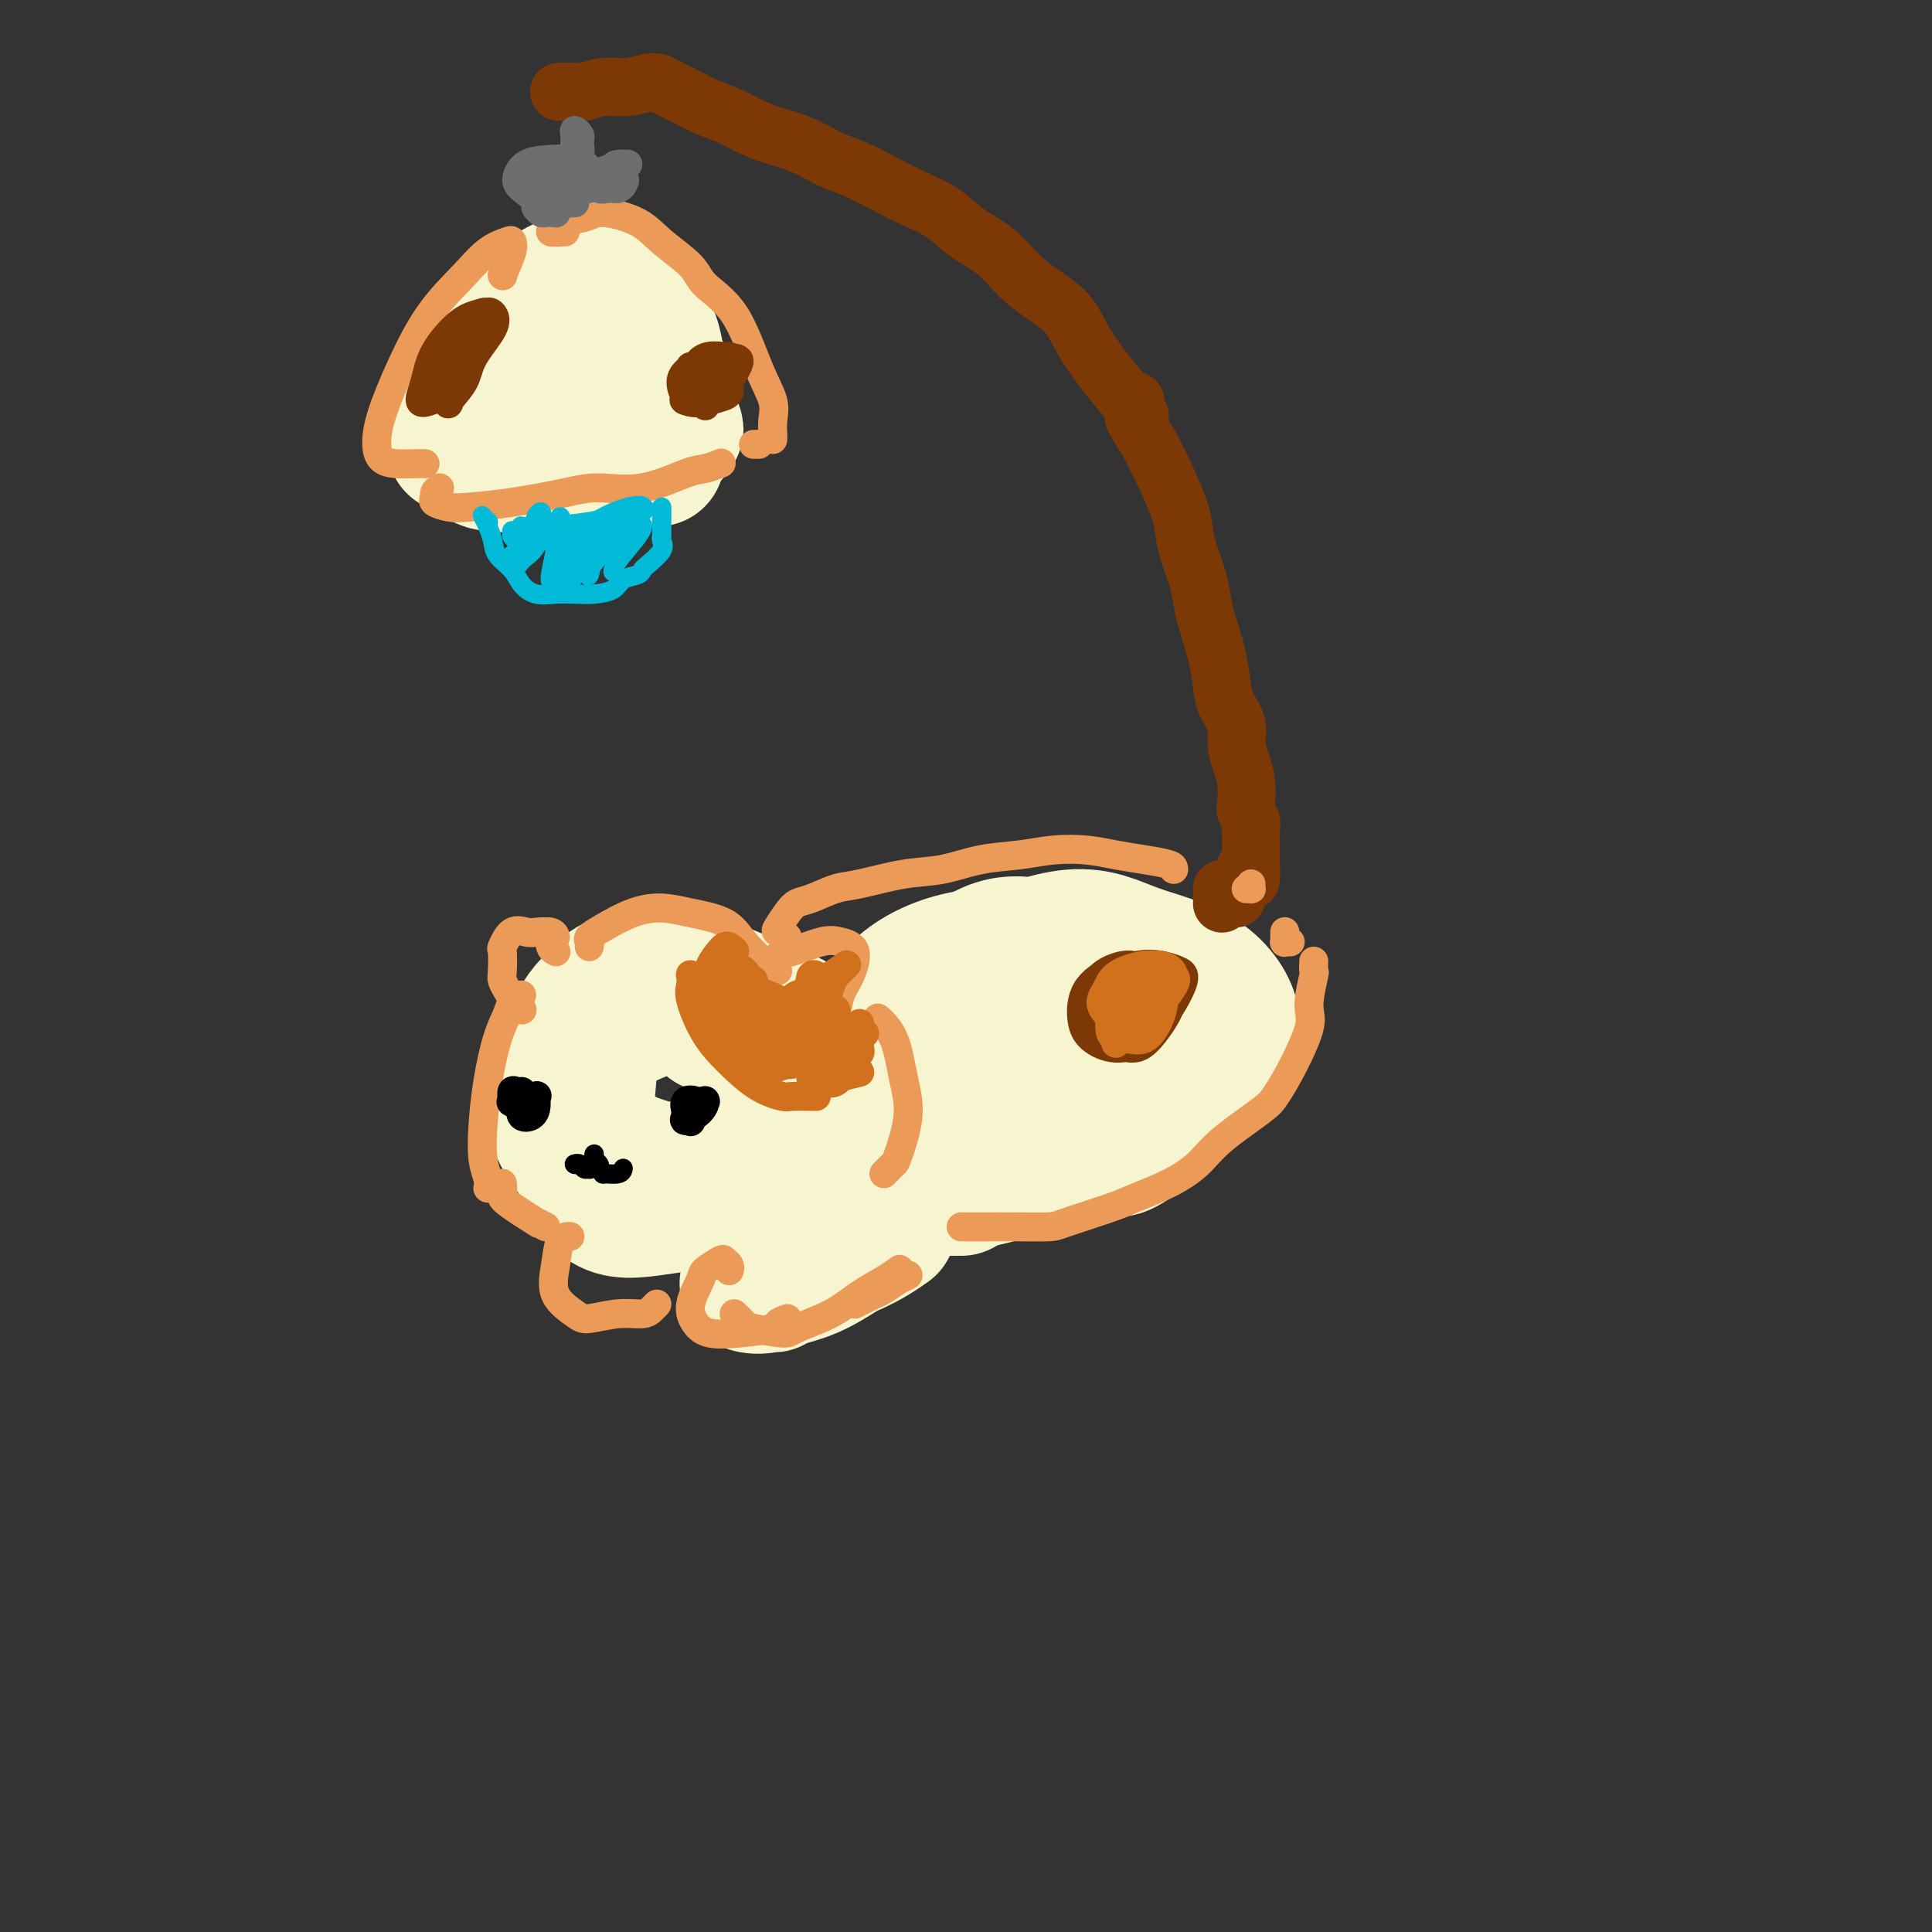 <svg viewBox='0 0 400 400' version='1.1' xmlns='http://www.w3.org/2000/svg' xmlns:xlink='http://www.w3.org/1999/xlink'><rect x="0" y="0" width="400" height="400" fill="#333333" stroke="none"/><g fill='none' stroke='#F7F5D0' stroke-width='28' stroke-linecap='round' stroke-linejoin='round'><path d='M147,212c0.000,0.000 0.100,0.100 0.1,0.1'/><path d='M147,212c-0.961,-1.558 -1.922,-3.115 -3,-4c-1.078,-0.885 -2.275,-1.096 -6,0c-3.725,1.096 -9.980,3.501 -13,6c-3.020,2.499 -2.804,5.093 -3,8c-0.196,2.907 -0.802,6.126 0,9c0.802,2.874 3.012,5.404 5,7c1.988,1.596 3.752,2.257 6,3c2.248,0.743 4.979,1.568 8,1c3.021,-0.568 6.333,-2.527 10,-5c3.667,-2.473 7.688,-5.459 10,-8c2.312,-2.541 2.914,-4.637 3,-7c0.086,-2.363 -0.345,-4.992 -2,-7c-1.655,-2.008 -4.533,-3.393 -8,-5c-3.467,-1.607 -7.522,-3.435 -12,-5c-4.478,-1.565 -9.377,-2.867 -13,-2c-3.623,0.867 -5.969,3.902 -8,7c-2.031,3.098 -3.746,6.259 -5,10c-1.254,3.741 -2.048,8.061 -1,12c1.048,3.939 3.939,7.497 7,10c3.061,2.503 6.294,3.951 10,4c3.706,0.049 7.885,-1.301 12,-3c4.115,-1.699 8.166,-3.747 11,-6c2.834,-2.253 4.451,-4.711 6,-7c1.549,-2.289 3.031,-4.411 3,-7c-0.031,-2.589 -1.575,-5.647 -4,-8c-2.425,-2.353 -5.730,-4.001 -10,-6c-4.270,-1.999 -9.505,-4.350 -14,-5c-4.495,-0.650 -8.249,0.402 -11,2c-2.751,1.598 -4.500,3.742 -6,7c-1.500,3.258 -2.750,7.629 -4,12'/><path d='M115,225c-1.205,5.126 0.782,8.441 3,12c2.218,3.559 4.667,7.361 8,9c3.333,1.639 7.549,1.116 12,0c4.451,-1.116 9.136,-2.823 13,-5c3.864,-2.177 6.908,-4.822 9,-7c2.092,-2.178 3.234,-3.888 4,-6c0.766,-2.112 1.158,-4.625 0,-7c-1.158,-2.375 -3.865,-4.612 -7,-7c-3.135,-2.388 -6.699,-4.926 -11,-7c-4.301,-2.074 -9.338,-3.685 -13,-4c-3.662,-0.315 -5.950,0.666 -8,3c-2.050,2.334 -3.862,6.020 -5,10c-1.138,3.980 -1.601,8.252 -1,13c0.601,4.748 2.267,9.971 5,13c2.733,3.029 6.535,3.862 11,4c4.465,0.138 9.593,-0.420 14,-2c4.407,-1.580 8.091,-4.180 12,-7c3.909,-2.820 8.042,-5.858 10,-7c1.958,-1.142 1.741,-0.387 1,-3c-0.741,-2.613 -2.006,-8.593 -4,-12c-1.994,-3.407 -4.716,-4.243 -9,-6c-4.284,-1.757 -10.129,-4.437 -15,-6c-4.871,-1.563 -8.769,-2.008 -12,-1c-3.231,1.008 -5.796,3.469 -8,7c-2.204,3.531 -4.046,8.131 -5,13c-0.954,4.869 -1.020,10.007 0,15c1.020,4.993 3.127,9.841 6,12c2.873,2.159 6.512,1.630 11,1c4.488,-0.630 9.824,-1.362 15,-3c5.176,-1.638 10.193,-4.182 13,-6c2.807,-1.818 3.403,-2.909 4,-4'/><path d='M168,237c3.930,-3.415 5.253,-6.954 5,-10c-0.253,-3.046 -2.084,-5.599 -5,-8c-2.916,-2.401 -6.918,-4.648 -11,-7c-4.082,-2.352 -8.244,-4.808 -13,-6c-4.756,-1.192 -10.105,-1.119 -14,0c-3.895,1.119 -6.336,3.285 -8,6c-1.664,2.715 -2.551,5.980 -3,10c-0.449,4.020 -0.461,8.797 1,13c1.461,4.203 4.395,7.833 8,10c3.605,2.167 7.879,2.870 13,1c5.121,-1.870 11.087,-6.313 16,-10c4.913,-3.687 8.774,-6.616 11,-9c2.226,-2.384 2.817,-4.222 2,-6c-0.817,-1.778 -3.044,-3.497 -6,-5c-2.956,-1.503 -6.642,-2.789 -10,-4c-3.358,-1.211 -6.388,-2.346 -8,-3c-1.612,-0.654 -1.806,-0.827 -2,-1'/><path d='M199,211c-1.223,-0.345 -2.447,-0.689 -3,-1c-0.553,-0.311 -0.437,-0.588 -1,1c-0.563,1.588 -1.807,5.041 -2,8c-0.193,2.959 0.664,5.425 2,7c1.336,1.575 3.151,2.261 5,3c1.849,0.739 3.733,1.532 7,1c3.267,-0.532 7.917,-2.391 10,-3c2.083,-0.609 1.598,0.030 4,-3c2.402,-3.030 7.690,-9.728 10,-13c2.310,-3.272 1.642,-3.116 0,-4c-1.642,-0.884 -4.258,-2.808 -8,-4c-3.742,-1.192 -8.610,-1.652 -13,-2c-4.390,-0.348 -8.303,-0.583 -12,1c-3.697,1.583 -7.179,4.983 -10,9c-2.821,4.017 -4.980,8.651 -6,12c-1.020,3.349 -0.899,5.412 0,8c0.899,2.588 2.576,5.699 6,7c3.424,1.301 8.594,0.790 12,0c3.406,-0.790 5.048,-1.860 10,-4c4.952,-2.140 13.214,-5.351 18,-8c4.786,-2.649 6.098,-4.737 7,-7c0.902,-2.263 1.396,-4.703 1,-7c-0.396,-2.297 -1.682,-4.453 -4,-6c-2.318,-1.547 -5.668,-2.484 -10,-4c-4.332,-1.516 -9.645,-3.609 -15,-4c-5.355,-0.391 -10.753,0.920 -15,3c-4.247,2.080 -7.345,4.929 -10,9c-2.655,4.071 -4.869,9.365 -6,15c-1.131,5.635 -1.180,11.610 0,15c1.180,3.390 3.590,4.195 6,5'/><path d='M182,245c3.875,0.810 10.561,0.335 17,-1c6.439,-1.335 12.630,-3.530 18,-6c5.370,-2.470 9.919,-5.214 14,-8c4.081,-2.786 7.694,-5.614 10,-8c2.306,-2.386 3.303,-4.329 3,-7c-0.303,-2.671 -1.907,-6.069 -4,-9c-2.093,-2.931 -4.674,-5.393 -9,-7c-4.326,-1.607 -10.397,-2.358 -15,-3c-4.603,-0.642 -7.738,-1.174 -12,1c-4.262,2.174 -9.651,7.056 -13,12c-3.349,4.944 -4.657,9.952 -5,15c-0.343,5.048 0.280,10.136 0,13c-0.280,2.864 -1.464,3.504 3,4c4.464,0.496 14.577,0.846 21,0c6.423,-0.846 9.155,-2.890 15,-6c5.845,-3.110 14.801,-7.285 20,-10c5.199,-2.715 6.639,-3.969 8,-6c1.361,-2.031 2.643,-4.840 2,-8c-0.643,-3.160 -3.209,-6.672 -7,-9c-3.791,-2.328 -8.805,-3.473 -13,-5c-4.195,-1.527 -7.569,-3.434 -13,-3c-5.431,0.434 -12.918,3.211 -18,7c-5.082,3.789 -7.759,8.589 -10,14c-2.241,5.411 -4.045,11.433 -5,16c-0.955,4.567 -1.060,7.678 0,10c1.060,2.322 3.285,3.856 7,4c3.715,0.144 8.918,-1.102 12,-2c3.082,-0.898 4.041,-1.449 5,-2'/><path d='M199,246c-0.673,0.003 -1.346,0.006 -2,0c-0.654,-0.006 -1.289,-0.020 -2,0c-0.711,0.020 -1.497,0.075 -4,1c-2.503,0.925 -6.724,2.722 -11,5c-4.276,2.278 -8.607,5.039 -12,7c-3.393,1.961 -5.849,3.124 -7,4c-1.151,0.876 -0.997,1.466 -1,2c-0.003,0.534 -0.161,1.013 0,1c0.161,-0.013 0.643,-0.518 2,-1c1.357,-0.482 3.588,-0.941 6,-2c2.412,-1.059 5.004,-2.719 7,-4c1.996,-1.281 3.397,-2.183 4,-3c0.603,-0.817 0.407,-1.550 -1,-1c-1.407,0.550 -4.026,2.384 -7,4c-2.974,1.616 -6.303,3.013 -9,4c-2.697,0.987 -4.761,1.562 -6,2c-1.239,0.438 -1.654,0.738 -1,1c0.654,0.262 2.377,0.484 4,0c1.623,-0.484 3.146,-1.676 6,-3c2.854,-1.324 7.038,-2.779 10,-4c2.962,-1.221 4.704,-2.206 6,-3c1.296,-0.794 2.148,-1.397 3,-2'/><path d='M231,230c-1.142,0.948 -2.284,1.896 -3,3c-0.716,1.104 -1.005,2.365 -1,3c0.005,0.635 0.305,0.646 1,1c0.695,0.354 1.784,1.051 3,1c1.216,-0.051 2.560,-0.850 4,-2c1.440,-1.150 2.975,-2.650 4,-4c1.025,-1.350 1.539,-2.548 2,-4c0.461,-1.452 0.870,-3.158 0,-4c-0.870,-0.842 -3.019,-0.822 -6,-1c-2.981,-0.178 -6.793,-0.556 -10,0c-3.207,0.556 -5.808,2.046 -7,4c-1.192,1.954 -0.975,4.372 -1,6c-0.025,1.628 -0.293,2.465 0,3c0.293,0.535 1.146,0.767 2,1'/><path d='M94,92c0.099,0.204 0.199,0.408 0,0c-0.199,-0.408 -0.696,-1.428 -1,-2c-0.304,-0.572 -0.414,-0.696 0,-2c0.414,-1.304 1.353,-3.789 2,-5c0.647,-1.211 1.004,-1.150 2,-3c0.996,-1.850 2.632,-5.612 4,-8c1.368,-2.388 2.470,-3.400 3,-4c0.530,-0.600 0.489,-0.786 2,-2c1.511,-1.214 4.573,-3.455 7,-5c2.427,-1.545 4.218,-2.393 6,-3c1.782,-0.607 3.556,-0.974 5,-1c1.444,-0.026 2.558,0.289 4,1c1.442,0.711 3.213,1.818 4,3c0.787,1.182 0.589,2.438 1,4c0.411,1.562 1.431,3.430 2,5c0.569,1.570 0.688,2.841 1,4c0.312,1.159 0.816,2.205 1,3c0.184,0.795 0.049,1.337 0,2c-0.049,0.663 -0.012,1.446 0,2c0.012,0.554 -0.000,0.879 0,1c0.000,0.121 0.013,0.036 0,0c-0.013,-0.036 -0.050,-0.025 0,0c0.050,0.025 0.188,0.062 0,0c-0.188,-0.062 -0.701,-0.223 -1,0c-0.299,0.223 -0.385,0.828 -1,1c-0.615,0.172 -1.758,-0.091 -2,0c-0.242,0.091 0.416,0.535 0,1c-0.416,0.465 -1.905,0.949 -3,1c-1.095,0.051 -1.795,-0.332 -3,0c-1.205,0.332 -2.916,1.381 -5,2c-2.084,0.619 -4.542,0.810 -7,1'/><path d='M115,88c-4.506,1.083 -4.772,0.292 -6,0c-1.228,-0.292 -3.417,-0.084 -5,0c-1.583,0.084 -2.560,0.045 -3,0c-0.440,-0.045 -0.345,-0.096 0,0c0.345,0.096 0.939,0.337 2,1c1.061,0.663 2.591,1.747 5,2c2.409,0.253 5.699,-0.326 9,-1c3.301,-0.674 6.614,-1.444 10,-2c3.386,-0.556 6.844,-0.898 9,-1c2.156,-0.102 3.011,0.036 3,0c-0.011,-0.036 -0.886,-0.246 -2,0c-1.114,0.246 -2.466,0.948 -5,2c-2.534,1.052 -6.250,2.453 -9,3c-2.750,0.547 -4.534,0.241 -8,0c-3.466,-0.241 -8.613,-0.416 -12,0c-3.387,0.416 -5.016,1.424 -5,2c0.016,0.576 1.675,0.721 2,1c0.325,0.279 -0.683,0.692 2,1c2.683,0.308 9.056,0.511 14,0c4.944,-0.511 8.458,-1.737 12,-3c3.542,-1.263 7.114,-2.563 9,-3c1.886,-0.437 2.088,-0.012 2,0c-0.088,0.012 -0.465,-0.389 -2,0c-1.535,0.389 -4.229,1.567 -7,2c-2.771,0.433 -5.620,0.122 -9,0c-3.380,-0.122 -7.291,-0.055 -10,0c-2.709,0.055 -4.215,0.098 -5,0c-0.785,-0.098 -0.850,-0.335 0,0c0.850,0.335 2.613,1.244 5,2c2.387,0.756 5.396,1.359 9,1c3.604,-0.359 7.802,-1.679 12,-3'/><path d='M132,92c3.365,-1.136 5.777,-2.476 7,-3c1.223,-0.524 1.256,-0.233 0,0c-1.256,0.233 -3.800,0.409 -6,1c-2.200,0.591 -4.057,1.597 -5,2c-0.943,0.403 -0.971,0.201 -1,0'/><path d='M133,91c1.250,0.667 2.500,1.333 3,2c0.500,0.667 0.250,1.333 0,2'/></g>
<g fill='none' stroke='#7C3805' stroke-width='12' stroke-linecap='round' stroke-linejoin='round'><path d='M117,19c0.000,0.000 0.100,0.100 0.1,0.1'/><path d='M117,19c-0.417,-0.000 -0.834,-0.000 -1,0c-0.166,0.000 -0.082,0.001 0,0c0.082,-0.001 0.163,-0.004 0,0c-0.163,0.004 -0.569,0.016 0,0c0.569,-0.016 2.113,-0.061 3,0c0.887,0.061 1.118,0.229 2,0c0.882,-0.229 2.417,-0.854 4,-1c1.583,-0.146 3.216,0.187 5,0c1.784,-0.187 3.720,-0.895 5,-1c1.280,-0.105 1.906,0.395 3,1c1.094,0.605 2.657,1.317 4,2c1.343,0.683 2.465,1.337 4,2c1.535,0.663 3.484,1.336 5,2c1.516,0.664 2.599,1.318 4,2c1.401,0.682 3.122,1.393 5,2c1.878,0.607 3.915,1.110 6,2c2.085,0.890 4.220,2.166 6,3c1.780,0.834 3.205,1.227 5,2c1.795,0.773 3.960,1.927 6,3c2.040,1.073 3.955,2.065 6,3c2.045,0.935 4.219,1.814 6,3c1.781,1.186 3.170,2.679 5,4c1.830,1.321 4.102,2.469 6,4c1.898,1.531 3.420,3.444 5,5c1.580,1.556 3.216,2.754 5,4c1.784,1.246 3.716,2.541 5,4c1.284,1.459 1.922,3.082 3,5c1.078,1.918 2.598,4.132 4,6c1.402,1.868 2.686,3.391 4,5c1.314,1.609 2.657,3.305 4,5'/><path d='M235,83c0.000,0.000 0.100,0.100 0.1,0.1'/><path d='M235,83c-0.023,0.725 -0.046,1.449 0,2c0.046,0.551 0.161,0.927 0,1c-0.161,0.073 -0.597,-0.157 0,1c0.597,1.157 2.226,3.701 3,5c0.774,1.299 0.693,1.353 1,2c0.307,0.647 1.003,1.887 2,4c0.997,2.113 2.295,5.101 3,7c0.705,1.899 0.818,2.711 1,4c0.182,1.289 0.434,3.056 1,5c0.566,1.944 1.447,4.063 2,6c0.553,1.937 0.777,3.690 1,5c0.223,1.310 0.446,2.177 1,4c0.554,1.823 1.440,4.602 2,7c0.560,2.398 0.794,4.416 1,6c0.206,1.584 0.385,2.733 1,4c0.615,1.267 1.668,2.650 2,4c0.332,1.350 -0.056,2.665 0,4c0.056,1.335 0.555,2.690 1,4c0.445,1.310 0.837,2.574 1,4c0.163,1.426 0.096,3.015 0,4c-0.096,0.985 -0.222,1.366 0,2c0.222,0.634 0.792,1.522 1,2c0.208,0.478 0.056,0.548 0,1c-0.056,0.452 -0.015,1.287 0,2c0.015,0.713 0.004,1.305 0,2c-0.004,0.695 -0.001,1.493 0,2c0.001,0.507 0.000,0.724 0,1c-0.000,0.276 -0.000,0.613 0,1c0.000,0.387 0.000,0.825 0,1c-0.000,0.175 -0.000,0.088 0,0'/><path d='M259,180c0.238,4.580 -0.668,1.031 -1,0c-0.332,-1.031 -0.089,0.456 0,1c0.089,0.544 0.024,0.146 0,0c-0.024,-0.146 -0.006,-0.039 0,0c0.006,0.039 0.001,0.009 0,0c-0.001,-0.009 0.001,0.001 0,0c-0.001,-0.001 -0.004,-0.015 0,0c0.004,0.015 0.015,0.059 0,0c-0.015,-0.059 -0.057,-0.222 0,0c0.057,0.222 0.211,0.830 0,1c-0.211,0.170 -0.788,-0.099 -1,0c-0.212,0.099 -0.061,0.566 0,1c0.061,0.434 0.030,0.834 0,1c-0.030,0.166 -0.061,0.097 0,0c0.061,-0.097 0.212,-0.222 0,0c-0.212,0.222 -0.789,0.792 -1,1c-0.211,0.208 -0.057,0.056 0,0c0.057,-0.056 0.015,-0.016 0,0c-0.015,0.016 -0.004,0.007 0,0c0.004,-0.007 0.001,-0.012 0,0c-0.001,0.012 -0.000,0.042 0,0c0.000,-0.042 0.000,-0.155 0,0c-0.000,0.155 -0.000,0.577 0,1'/><path d='M253,187c0.000,-0.024 0.000,-0.048 0,0c0.000,0.048 0.000,0.167 0,0c0.000,-0.167 0.000,-0.622 0,-1c-0.000,-0.378 -0.000,-0.679 0,-1c0.000,-0.321 0.000,-0.660 0,-1'/></g>
<g fill='none' stroke='#EC9A57' stroke-width='6' stroke-linecap='round' stroke-linejoin='round'><path d='M108,209c0.000,0.000 0.100,0.100 0.1,0.1'/><path d='M108,209c-0.779,-0.555 -1.557,-1.109 -2,-1c-0.443,0.109 -0.550,0.882 -1,2c-0.450,1.118 -1.241,2.582 -2,5c-0.759,2.418 -1.485,5.789 -2,9c-0.515,3.211 -0.818,6.263 -1,9c-0.182,2.737 -0.241,5.160 0,7c0.241,1.840 0.783,3.097 1,4c0.217,0.903 0.108,1.451 0,2'/><path d='M104,245c0.072,0.742 0.144,1.483 0,2c-0.144,0.517 -0.502,0.809 1,2c1.502,1.191 4.866,3.282 6,4c1.134,0.718 0.038,0.062 0,0c-0.038,-0.062 0.981,0.469 2,1'/><path d='M161,201c-0.405,-0.479 -0.811,-0.959 -1,-1c-0.189,-0.041 -0.162,0.356 0,0c0.162,-0.356 0.458,-1.465 1,-2c0.542,-0.535 1.331,-0.495 3,-1c1.669,-0.505 4.220,-1.553 6,-2c1.780,-0.447 2.790,-0.291 4,0c1.210,0.291 2.622,0.719 3,2c0.378,1.281 -0.277,3.415 -1,5c-0.723,1.585 -1.513,2.621 -2,4c-0.487,1.379 -0.669,3.102 -1,4c-0.331,0.898 -0.809,0.971 -1,1c-0.191,0.029 -0.096,0.015 0,0'/><path d='M183,212c-0.444,-0.441 -0.887,-0.882 -1,-1c-0.113,-0.118 0.105,0.089 0,0c-0.105,-0.089 -0.532,-0.472 0,0c0.532,0.472 2.025,1.799 3,4c0.975,2.201 1.433,5.275 2,8c0.567,2.725 1.245,5.102 1,8c-0.245,2.898 -1.412,6.319 -2,8c-0.588,1.681 -0.597,1.623 -1,2c-0.403,0.377 -1.202,1.188 -2,2'/><path d='M108,206c-0.762,0.060 -1.524,0.120 -2,0c-0.476,-0.120 -0.665,-0.422 -1,-1c-0.335,-0.578 -0.817,-1.434 -1,-2c-0.183,-0.566 -0.067,-0.841 0,-2c0.067,-1.159 0.086,-3.200 0,-4c-0.086,-0.800 -0.275,-0.359 0,-1c0.275,-0.641 1.016,-2.365 2,-3c0.984,-0.635 2.212,-0.180 3,0c0.788,0.180 1.135,0.087 2,0c0.865,-0.087 2.247,-0.168 3,0c0.753,0.168 0.876,0.584 1,1'/><path d='M114,193c0.030,0.226 0.060,0.452 0,1c-0.060,0.548 -0.208,1.417 0,2c0.208,0.583 0.774,0.881 1,1c0.226,0.119 0.113,0.060 0,0'/><path d='M122,196c0.053,-0.348 0.106,-0.697 0,-1c-0.106,-0.303 -0.370,-0.562 0,-1c0.370,-0.438 1.372,-1.055 3,-2c1.628,-0.945 3.880,-2.217 6,-3c2.120,-0.783 4.108,-1.075 6,-1c1.892,0.075 3.686,0.517 6,1c2.314,0.483 5.146,1.006 7,2c1.854,0.994 2.730,2.460 4,4c1.270,1.540 2.934,3.154 4,4c1.066,0.846 1.533,0.923 2,1'/><path d='M118,256c-0.761,0.009 -1.522,0.017 -2,1c-0.478,0.983 -0.674,2.939 -1,5c-0.326,2.061 -0.782,4.227 0,6c0.782,1.773 2.801,3.151 4,4c1.199,0.849 1.578,1.167 3,1c1.422,-0.167 3.886,-0.818 6,-1c2.114,-0.182 3.877,0.105 5,0c1.123,-0.105 1.607,-0.601 2,-1c0.393,-0.399 0.697,-0.699 1,-1'/><path d='M151,263c-0.028,0.087 -0.057,0.173 0,0c0.057,-0.173 0.199,-0.607 0,-1c-0.199,-0.393 -0.741,-0.745 -1,-1c-0.259,-0.255 -0.236,-0.413 -1,0c-0.764,0.413 -2.317,1.396 -3,2c-0.683,0.604 -0.497,0.828 -1,2c-0.503,1.172 -1.696,3.292 -2,5c-0.304,1.708 0.281,3.005 1,4c0.719,0.995 1.571,1.689 3,2c1.429,0.311 3.435,0.238 6,0c2.565,-0.238 5.691,-0.641 7,-1c1.309,-0.359 0.803,-0.674 1,-1c0.197,-0.326 1.099,-0.663 2,-1'/><path d='M177,270c0.654,-0.323 1.309,-0.646 2,-1c0.691,-0.354 1.420,-0.738 2,-1c0.580,-0.262 1.011,-0.400 2,-1c0.989,-0.600 2.535,-1.662 3,-2c0.465,-0.338 -0.153,0.046 0,0c0.153,-0.046 1.076,-0.523 2,-1'/><path d='M152,272c0.789,0.766 1.578,1.532 2,2c0.422,0.468 0.478,0.638 2,1c1.522,0.362 4.511,0.914 6,1c1.489,0.086 1.478,-0.296 3,-1c1.522,-0.704 4.576,-1.730 7,-3c2.424,-1.270 4.217,-2.784 6,-4c1.783,-1.216 3.557,-2.135 5,-3c1.443,-0.865 2.555,-1.676 3,-2c0.445,-0.324 0.222,-0.162 0,0'/><path d='M200,254c-0.414,0.000 -0.828,0.000 -1,0c-0.172,-0.000 -0.100,-0.000 0,0c0.100,0.000 0.230,0.000 1,0c0.770,-0.000 2.181,-0.001 3,0c0.819,0.001 1.045,0.005 2,0c0.955,-0.005 2.640,-0.017 5,0c2.360,0.017 5.396,0.063 7,0c1.604,-0.063 1.776,-0.235 4,-1c2.224,-0.765 6.498,-2.124 9,-3c2.502,-0.876 3.230,-1.271 5,-2c1.770,-0.729 4.581,-1.794 7,-3c2.419,-1.206 4.445,-2.554 6,-4c1.555,-1.446 2.638,-2.988 5,-5c2.362,-2.012 6.001,-4.492 8,-6c1.999,-1.508 2.357,-2.044 3,-3c0.643,-0.956 1.570,-2.332 3,-5c1.430,-2.668 3.364,-6.629 4,-9c0.636,-2.371 -0.025,-3.151 0,-5c0.025,-1.849 0.738,-4.767 1,-6c0.262,-1.233 0.075,-0.781 0,-1c-0.075,-0.219 -0.037,-1.110 0,-2'/><path d='M267,195c0.113,0.009 0.226,0.017 0,0c-0.226,-0.017 -0.793,-0.061 -1,0c-0.207,0.061 -0.056,0.227 0,0c0.056,-0.227 0.015,-0.845 0,-1c-0.015,-0.155 -0.004,0.155 0,0c0.004,-0.155 0.001,-0.773 0,-1c-0.001,-0.227 -0.000,-0.061 0,0c0.000,0.061 0.000,0.016 0,0c-0.000,-0.016 -0.000,-0.005 0,0c0.000,0.005 0.000,0.002 0,0'/><path d='M163,194c-0.797,-0.385 -1.594,-0.771 -2,-1c-0.406,-0.229 -0.423,-0.303 0,-1c0.423,-0.697 1.284,-2.017 2,-3c0.716,-0.983 1.288,-1.629 2,-2c0.712,-0.371 1.566,-0.465 3,-1c1.434,-0.535 3.448,-1.509 5,-2c1.552,-0.491 2.643,-0.499 5,-1c2.357,-0.501 5.979,-1.497 9,-2c3.021,-0.503 5.440,-0.514 8,-1c2.560,-0.486 5.260,-1.448 8,-2c2.740,-0.552 5.519,-0.695 8,-1c2.481,-0.305 4.665,-0.772 7,-1c2.335,-0.228 4.822,-0.216 7,0c2.178,0.216 4.048,0.635 6,1c1.952,0.365 3.987,0.675 6,1c2.013,0.325 4.004,0.664 5,1c0.996,0.336 0.998,0.668 1,1'/><path d='M259,183c-0.022,0.422 -0.044,0.844 0,1c0.044,0.156 0.156,0.044 0,0c-0.156,-0.044 -0.578,-0.022 -1,0'/></g>
<g fill='none' stroke='#D2711D' stroke-width='6' stroke-linecap='round' stroke-linejoin='round'><path d='M146,206c0.000,0.000 0.100,0.100 0.1,0.1'/><path d='M146,206c-0.733,-1.168 -1.466,-2.336 -2,-3c-0.534,-0.664 -0.867,-0.826 -1,-1c-0.133,-0.174 -0.064,-0.362 0,0c0.064,0.362 0.122,1.273 0,2c-0.122,0.727 -0.425,1.270 0,3c0.425,1.730 1.578,4.646 3,7c1.422,2.354 3.114,4.148 5,6c1.886,1.852 3.965,3.764 6,5c2.035,1.236 4.026,1.795 5,2c0.974,0.205 0.931,0.055 2,0c1.069,-0.055 3.249,-0.015 4,0c0.751,0.015 0.072,0.004 0,0c-0.072,-0.004 0.464,-0.002 1,0'/><path d='M156,203c-0.450,0.421 -0.900,0.842 -1,1c-0.100,0.158 0.151,0.054 0,1c-0.151,0.946 -0.702,2.942 0,5c0.702,2.058 2.659,4.179 4,6c1.341,1.821 2.066,3.341 3,4c0.934,0.659 2.078,0.458 3,0c0.922,-0.458 1.623,-1.172 2,-2c0.377,-0.828 0.432,-1.768 0,-3c-0.432,-1.232 -1.349,-2.755 -2,-4c-0.651,-1.245 -1.036,-2.213 -2,-3c-0.964,-0.787 -2.506,-1.392 -4,-2c-1.494,-0.608 -2.938,-1.218 -4,-1c-1.062,0.218 -1.742,1.264 -2,3c-0.258,1.736 -0.095,4.163 1,6c1.095,1.837 3.121,3.085 4,4c0.879,0.915 0.611,1.498 2,1c1.389,-0.498 4.434,-2.076 6,-3c1.566,-0.924 1.651,-1.193 1,-2c-0.651,-0.807 -2.040,-2.152 -3,-3c-0.960,-0.848 -1.493,-1.198 -3,-2c-1.507,-0.802 -3.990,-2.056 -6,-3c-2.010,-0.944 -3.548,-1.578 -5,-2c-1.452,-0.422 -2.820,-0.633 -3,0c-0.180,0.633 0.827,2.111 2,4c1.173,1.889 2.512,4.189 4,6c1.488,1.811 3.125,3.131 5,4c1.875,0.869 3.990,1.285 5,1c1.010,-0.285 0.917,-1.273 1,-2c0.083,-0.727 0.342,-1.195 0,-2c-0.342,-0.805 -1.284,-1.948 -3,-3c-1.716,-1.052 -4.204,-2.015 -6,-3c-1.796,-0.985 -2.898,-1.993 -4,-3'/><path d='M151,206c-3.100,-1.891 -4.351,-2.119 -5,-2c-0.649,0.119 -0.698,0.583 0,1c0.698,0.417 2.141,0.785 3,2c0.859,1.215 1.133,3.275 2,4c0.867,0.725 2.325,0.114 4,0c1.675,-0.114 3.565,0.269 5,0c1.435,-0.269 2.413,-1.189 3,-2c0.587,-0.811 0.783,-1.514 1,-2c0.217,-0.486 0.455,-0.757 1,-1c0.545,-0.243 1.396,-0.460 2,-1c0.604,-0.540 0.960,-1.404 1,-2c0.040,-0.596 -0.235,-0.924 0,-1c0.235,-0.076 0.981,0.099 1,0c0.019,-0.099 -0.688,-0.470 -1,0c-0.312,0.470 -0.230,1.783 -1,3c-0.770,1.217 -2.393,2.337 -3,3c-0.607,0.663 -0.198,0.868 0,1c0.198,0.132 0.184,0.191 0,0c-0.184,-0.191 -0.540,-0.633 1,-2c1.540,-1.367 4.974,-3.658 7,-5c2.026,-1.342 2.644,-1.736 3,-2c0.356,-0.264 0.448,-0.397 0,0c-0.448,0.397 -1.438,1.326 -2,2c-0.562,0.674 -0.697,1.093 -1,2c-0.303,0.907 -0.774,2.303 -1,3c-0.226,0.697 -0.208,0.697 0,1c0.208,0.303 0.605,0.910 1,1c0.395,0.090 0.786,-0.337 1,0c0.214,0.337 0.250,1.437 0,2c-0.250,0.563 -0.786,0.589 -1,1c-0.214,0.411 -0.107,1.205 0,2'/><path d='M172,214c-0.708,2.399 -0.977,1.396 -1,1c-0.023,-0.396 0.200,-0.186 0,0c-0.200,0.186 -0.822,0.348 -1,0c-0.178,-0.348 0.087,-1.207 0,-2c-0.087,-0.793 -0.527,-1.519 -1,-2c-0.473,-0.481 -0.980,-0.717 -1,-1c-0.020,-0.283 0.447,-0.612 0,-1c-0.447,-0.388 -1.808,-0.835 -3,-1c-1.192,-0.165 -2.214,-0.047 -3,0c-0.786,0.047 -1.334,0.023 -2,0c-0.666,-0.023 -1.449,-0.047 -2,0c-0.551,0.047 -0.869,0.164 -1,0c-0.131,-0.164 -0.074,-0.610 0,-1c0.074,-0.390 0.166,-0.724 0,-1c-0.166,-0.276 -0.591,-0.494 -1,-1c-0.409,-0.506 -0.803,-1.298 -1,-2c-0.197,-0.702 -0.196,-1.312 -1,-2c-0.804,-0.688 -2.411,-1.452 -3,-2c-0.589,-0.548 -0.159,-0.878 0,-1c0.159,-0.122 0.046,-0.036 0,0c-0.046,0.036 -0.027,0.024 0,0c0.027,-0.024 0.060,-0.058 0,0c-0.060,0.058 -0.215,0.208 0,0c0.215,-0.208 0.801,-0.774 1,-1c0.199,-0.226 0.013,-0.111 0,0c-0.013,0.111 0.148,0.220 0,0c-0.148,-0.220 -0.603,-0.769 -1,-1c-0.397,-0.231 -0.735,-0.144 -1,0c-0.265,0.144 -0.456,0.347 -1,1c-0.544,0.653 -1.441,1.758 -2,3c-0.559,1.242 -0.779,2.621 -1,4'/><path d='M146,204c-0.745,1.493 -0.108,1.227 1,3c1.108,1.773 2.687,5.586 4,8c1.313,2.414 2.360,3.429 3,4c0.640,0.571 0.872,0.699 2,1c1.128,0.301 3.151,0.774 4,1c0.849,0.226 0.522,0.204 1,0c0.478,-0.204 1.760,-0.591 3,-1c1.240,-0.409 2.436,-0.840 3,-1c0.564,-0.160 0.495,-0.050 1,0c0.505,0.050 1.586,0.039 2,0c0.414,-0.039 0.163,-0.105 0,0c-0.163,0.105 -0.239,0.382 0,0c0.239,-0.382 0.793,-1.424 1,-2c0.207,-0.576 0.067,-0.685 0,-1c-0.067,-0.315 -0.060,-0.837 0,-1c0.060,-0.163 0.173,0.033 0,0c-0.173,-0.033 -0.634,-0.296 -1,0c-0.366,0.296 -0.639,1.150 -1,2c-0.361,0.850 -0.812,1.694 -1,2c-0.188,0.306 -0.114,0.072 0,0c0.114,-0.072 0.267,0.016 1,0c0.733,-0.016 2.046,-0.137 3,-1c0.954,-0.863 1.549,-2.470 2,-3c0.451,-0.530 0.756,0.015 1,0c0.244,-0.015 0.425,-0.590 0,0c-0.425,0.590 -1.456,2.346 -2,4c-0.544,1.654 -0.599,3.206 -1,4c-0.401,0.794 -1.146,0.829 -1,1c0.146,0.171 1.185,0.477 2,0c0.815,-0.477 1.408,-1.739 2,-3'/><path d='M175,221c0.857,-0.714 1.500,-1.500 2,-2c0.500,-0.500 0.857,-0.714 1,-1c0.143,-0.286 0.071,-0.643 0,-1'/><path d='M178,222c-1.637,0.399 -3.274,0.798 -4,1c-0.726,0.202 -0.542,0.208 0,0c0.542,-0.208 1.440,-0.631 2,-1c0.560,-0.369 0.780,-0.685 1,-1'/><path d='M174,220c-0.414,-0.423 -0.827,-0.846 -1,-1c-0.173,-0.154 -0.104,-0.040 0,0c0.104,0.040 0.245,0.004 0,0c-0.245,-0.004 -0.875,0.022 -1,0c-0.125,-0.022 0.254,-0.093 0,0c-0.254,0.093 -1.140,0.351 -2,1c-0.860,0.649 -1.694,1.690 -2,2c-0.306,0.310 -0.083,-0.112 0,0c0.083,0.112 0.027,0.756 0,1c-0.027,0.244 -0.026,0.087 0,0c0.026,-0.087 0.077,-0.106 0,0c-0.077,0.106 -0.281,0.336 0,0c0.281,-0.336 1.046,-1.238 2,-2c0.954,-0.762 2.098,-1.385 3,-2c0.902,-0.615 1.562,-1.222 2,-2c0.438,-0.778 0.653,-1.728 1,-2c0.347,-0.272 0.825,0.133 1,0c0.175,-0.133 0.047,-0.805 0,-1c-0.047,-0.195 -0.013,0.087 0,0c0.013,-0.087 0.007,-0.544 0,-1'/><path d='M179,214c-0.423,-0.453 -0.845,-0.906 -1,-1c-0.155,-0.094 -0.041,0.171 0,0c0.041,-0.171 0.011,-0.777 0,-1c-0.011,-0.223 -0.003,-0.064 0,0c0.003,0.064 0.002,0.032 0,0'/></g>
<g fill='none' stroke='#EC9A57' stroke-width='6' stroke-linecap='round' stroke-linejoin='round'><path d='M104,57c0.000,0.000 0.100,0.100 0.1,0.1'/><path d='M104,57c0.840,-1.895 1.680,-3.791 2,-5c0.320,-1.209 0.121,-1.732 0,-2c-0.121,-0.268 -0.163,-0.281 -1,0c-0.837,0.281 -2.469,0.857 -4,2c-1.531,1.143 -2.961,2.855 -5,5c-2.039,2.145 -4.688,4.725 -7,8c-2.312,3.275 -4.286,7.245 -6,11c-1.714,3.755 -3.167,7.293 -4,10c-0.833,2.707 -1.047,4.582 -1,6c0.047,1.418 0.355,2.380 1,3c0.645,0.620 1.626,0.898 3,1c1.374,0.102 3.139,0.027 4,0c0.861,-0.027 0.817,-0.008 1,0c0.183,0.008 0.591,0.004 1,0'/><path d='M91,101c-0.442,0.332 -0.884,0.664 -1,1c-0.116,0.336 0.095,0.676 0,1c-0.095,0.324 -0.494,0.630 0,1c0.494,0.370 1.882,0.802 3,1c1.118,0.198 1.968,0.161 4,0c2.032,-0.161 5.247,-0.446 9,-1c3.753,-0.554 8.043,-1.377 11,-2c2.957,-0.623 4.579,-1.046 7,-1c2.421,0.046 5.640,0.562 9,0c3.360,-0.562 6.859,-2.202 9,-3c2.141,-0.798 2.923,-0.753 4,-1c1.077,-0.247 2.451,-0.785 3,-1c0.549,-0.215 0.275,-0.108 0,0'/><path d='M117,48c-1.386,0.088 -2.773,0.176 -3,0c-0.227,-0.176 0.704,-0.617 1,-1c0.296,-0.383 -0.045,-0.708 1,-1c1.045,-0.292 3.474,-0.549 5,-1c1.526,-0.451 2.149,-1.094 4,-1c1.851,0.094 4.931,0.924 7,2c2.069,1.076 3.127,2.397 5,4c1.873,1.603 4.562,3.489 6,5c1.438,1.511 1.625,2.648 3,4c1.375,1.352 3.938,2.919 6,6c2.062,3.081 3.624,7.676 5,11c1.376,3.324 2.565,5.375 3,7c0.435,1.625 0.117,2.822 0,4c-0.117,1.178 -0.033,2.337 0,3c0.033,0.663 0.017,0.832 0,1'/><path d='M157,92c0.105,0.000 0.211,0.000 0,0c-0.211,0.000 -0.737,0.000 -1,0c-0.263,0.000 -0.263,0.000 0,0c0.263,0.000 0.789,0.000 1,0c0.211,0.000 0.105,0.000 0,0'/></g>
<g fill='none' stroke='#6D6E70' stroke-width='6' stroke-linecap='round' stroke-linejoin='round'><path d='M115,44c0.000,0.000 0.100,0.100 0.1,0.1'/><path d='M115,44c-0.332,0.008 -0.663,0.016 -1,0c-0.337,-0.016 -0.679,-0.056 -1,0c-0.321,0.056 -0.622,0.209 -1,0c-0.378,-0.209 -0.833,-0.780 -1,-1c-0.167,-0.220 -0.046,-0.089 0,0c0.046,0.089 0.018,0.137 0,0c-0.018,-0.137 -0.024,-0.460 0,-1c0.024,-0.540 0.080,-1.298 0,-2c-0.080,-0.702 -0.294,-1.348 0,-2c0.294,-0.652 1.098,-1.310 2,-2c0.902,-0.690 1.902,-1.410 3,-2c1.098,-0.590 2.294,-1.048 3,-1c0.706,0.048 0.922,0.601 1,1c0.078,0.399 0.017,0.643 0,1c-0.017,0.357 0.010,0.828 0,1c-0.010,0.172 -0.058,0.046 0,0c0.058,-0.046 0.222,-0.013 0,0c-0.222,0.013 -0.830,0.005 -1,0c-0.170,-0.005 0.100,-0.008 0,0c-0.100,0.008 -0.569,0.026 -1,0c-0.431,-0.026 -0.824,-0.097 -1,0c-0.176,0.097 -0.133,0.363 0,1c0.133,0.637 0.358,1.645 1,2c0.642,0.355 1.700,0.057 2,0c0.300,-0.057 -0.158,0.128 0,0c0.158,-0.128 0.932,-0.567 1,-1c0.068,-0.433 -0.569,-0.858 -1,-1c-0.431,-0.142 -0.654,0.000 -1,0c-0.346,-0.000 -0.813,-0.143 -1,0c-0.187,0.143 -0.093,0.571 0,1'/><path d='M118,38c-0.378,0.197 0.177,0.690 1,1c0.823,0.310 1.914,0.436 3,0c1.086,-0.436 2.168,-1.434 3,-2c0.832,-0.566 1.414,-0.700 2,-1c0.586,-0.300 1.175,-0.766 1,-1c-0.175,-0.234 -1.113,-0.235 -2,0c-0.887,0.235 -1.724,0.705 -2,1c-0.276,0.295 0.008,0.415 0,1c-0.008,0.585 -0.307,1.635 0,2c0.307,0.365 1.219,0.046 2,0c0.781,-0.046 1.431,0.183 2,0c0.569,-0.183 1.057,-0.777 1,-1c-0.057,-0.223 -0.658,-0.074 -1,0c-0.342,0.074 -0.425,0.072 -1,0c-0.575,-0.072 -1.644,-0.215 -2,0c-0.356,0.215 -0.001,0.787 0,1c0.001,0.213 -0.351,0.067 0,0c0.351,-0.067 1.406,-0.057 2,0c0.594,0.057 0.729,0.159 1,0c0.271,-0.159 0.680,-0.579 1,-1c0.320,-0.421 0.551,-0.844 0,-1c-0.551,-0.156 -1.885,-0.046 -3,0c-1.115,0.046 -2.012,0.026 -3,0c-0.988,-0.026 -2.069,-0.059 -3,0c-0.931,0.059 -1.713,0.211 -2,0c-0.287,-0.211 -0.078,-0.785 0,-1c0.078,-0.215 0.024,-0.071 0,0c-0.024,0.071 -0.017,0.071 0,0c0.017,-0.071 0.043,-0.211 0,0c-0.043,0.211 -0.155,0.775 0,1c0.155,0.225 0.578,0.113 1,0'/><path d='M119,37c-1.392,-0.493 -0.373,-0.724 0,-1c0.373,-0.276 0.099,-0.595 0,-1c-0.099,-0.405 -0.023,-0.895 0,-1c0.023,-0.105 -0.008,0.175 0,0c0.008,-0.175 0.054,-0.807 0,-1c-0.054,-0.193 -0.210,0.051 0,0c0.210,-0.051 0.784,-0.396 1,-1c0.216,-0.604 0.072,-1.466 0,-2c-0.072,-0.534 -0.072,-0.739 0,-1c0.072,-0.261 0.215,-0.579 0,-1c-0.215,-0.421 -0.789,-0.947 -1,-1c-0.211,-0.053 -0.057,0.365 0,1c0.057,0.635 0.019,1.487 0,2c-0.019,0.513 -0.019,0.685 0,1c0.019,0.315 0.058,0.771 0,1c-0.058,0.229 -0.212,0.232 0,0c0.212,-0.232 0.789,-0.699 1,-1c0.211,-0.301 0.057,-0.437 0,-1c-0.057,-0.563 -0.015,-1.552 0,-2c0.015,-0.448 0.004,-0.355 0,0c-0.004,0.355 -0.001,0.970 0,2c0.001,1.030 0.001,2.474 0,4c-0.001,1.526 -0.002,3.133 0,4c0.002,0.867 0.008,0.994 0,1c-0.008,0.006 -0.030,-0.107 0,0c0.030,0.107 0.112,0.435 0,0c-0.112,-0.435 -0.420,-1.633 -1,-2c-0.580,-0.367 -1.434,0.098 -2,0c-0.566,-0.098 -0.845,-0.757 -2,-1c-1.155,-0.243 -3.187,-0.069 -4,0c-0.813,0.069 -0.406,0.035 0,0'/><path d='M111,36c-1.913,0.091 -2.195,1.318 -2,2c0.195,0.682 0.867,0.817 2,1c1.133,0.183 2.726,0.413 4,0c1.274,-0.413 2.229,-1.470 3,-2c0.771,-0.530 1.356,-0.533 2,-1c0.644,-0.467 1.345,-1.397 1,-2c-0.345,-0.603 -1.737,-0.878 -3,-1c-1.263,-0.122 -2.397,-0.092 -4,0c-1.603,0.092 -3.677,0.247 -5,1c-1.323,0.753 -1.897,2.105 -2,3c-0.103,0.895 0.263,1.334 1,2c0.737,0.666 1.845,1.557 3,2c1.155,0.443 2.358,0.436 4,0c1.642,-0.436 3.722,-1.301 5,-2c1.278,-0.699 1.753,-1.233 2,-2c0.247,-0.767 0.265,-1.768 0,-2c-0.265,-0.232 -0.815,0.306 -2,1c-1.185,0.694 -3.005,1.545 -4,2c-0.995,0.455 -1.164,0.514 -1,1c0.164,0.486 0.659,1.400 1,2c0.341,0.600 0.526,0.886 1,1c0.474,0.114 1.237,0.057 2,0'/><path d='M130,34c-0.702,-0.030 -1.405,-0.060 -2,0c-0.595,0.060 -1.083,0.208 -1,1c0.083,0.792 0.738,2.226 1,3c0.262,0.774 0.131,0.887 0,1'/></g>
<g fill='none' stroke='#7C3805' stroke-width='6' stroke-linecap='round' stroke-linejoin='round'><path d='M97,70c0.000,0.000 0.100,0.100 0.1,0.1'/><path d='M97,70c-1.713,2.840 -3.426,5.679 -4,8c-0.574,2.321 -0.010,4.122 0,5c0.010,0.878 -0.536,0.831 0,0c0.536,-0.831 2.154,-2.445 3,-4c0.846,-1.555 0.920,-3.049 2,-5c1.080,-1.951 3.165,-4.359 4,-6c0.835,-1.641 0.419,-2.514 0,-3c-0.419,-0.486 -0.840,-0.585 -2,0c-1.160,0.585 -3.059,1.855 -5,4c-1.941,2.145 -3.923,5.166 -5,7c-1.077,1.834 -1.250,2.480 -1,3c0.250,0.520 0.924,0.913 2,0c1.076,-0.913 2.555,-3.131 4,-5c1.445,-1.869 2.857,-3.387 4,-5c1.143,-1.613 2.017,-3.321 2,-4c-0.017,-0.679 -0.924,-0.328 -2,0c-1.076,0.328 -2.321,0.635 -4,2c-1.679,1.365 -3.793,3.789 -5,6c-1.207,2.211 -1.508,4.208 -2,6c-0.492,1.792 -1.175,3.380 -1,4c0.175,0.620 1.210,0.272 2,0c0.790,-0.272 1.336,-0.468 2,-1c0.664,-0.532 1.446,-1.400 2,-2c0.554,-0.600 0.880,-0.931 1,-1c0.120,-0.069 0.034,0.123 0,0c-0.034,-0.123 -0.017,-0.562 0,-1'/><path d='M144,79c0.119,-0.737 0.238,-1.475 0,-2c-0.238,-0.525 -0.833,-0.838 -1,-1c-0.167,-0.162 0.092,-0.172 0,0c-0.092,0.172 -0.537,0.528 -1,1c-0.463,0.472 -0.946,1.061 -1,2c-0.054,0.939 0.320,2.227 1,3c0.680,0.773 1.668,1.031 3,1c1.332,-0.031 3.010,-0.351 4,-1c0.990,-0.649 1.292,-1.627 2,-3c0.708,-1.373 1.823,-3.142 2,-4c0.177,-0.858 -0.583,-0.805 -2,-1c-1.417,-0.195 -3.491,-0.637 -5,0c-1.509,0.637 -2.451,2.353 -3,4c-0.549,1.647 -0.704,3.225 -1,4c-0.296,0.775 -0.735,0.746 0,1c0.735,0.254 2.642,0.791 4,0c1.358,-0.791 2.167,-2.908 3,-4c0.833,-1.092 1.691,-1.158 2,-2c0.309,-0.842 0.068,-2.459 0,-3c-0.068,-0.541 0.035,-0.004 -1,1c-1.035,1.004 -3.209,2.476 -4,4c-0.791,1.524 -0.198,3.099 0,4c0.198,0.901 0.002,1.128 0,1c-0.002,-0.128 0.192,-0.611 1,-1c0.808,-0.389 2.231,-0.682 3,-1c0.769,-0.318 0.885,-0.659 1,-1'/><path d='M240,203c0.152,-0.337 0.304,-0.674 0,-1c-0.304,-0.326 -1.066,-0.640 -2,-1c-0.934,-0.360 -2.042,-0.764 -3,-1c-0.958,-0.236 -1.766,-0.303 -3,0c-1.234,0.303 -2.893,0.975 -4,2c-1.107,1.025 -1.662,2.402 -2,4c-0.338,1.598 -0.458,3.418 0,5c0.458,1.582 1.493,2.928 3,4c1.507,1.072 3.486,1.871 5,2c1.514,0.129 2.562,-0.410 4,-2c1.438,-1.590 3.265,-4.229 4,-6c0.735,-1.771 0.379,-2.675 0,-4c-0.379,-1.325 -0.782,-3.072 -2,-4c-1.218,-0.928 -3.251,-1.038 -5,-1c-1.749,0.038 -3.215,0.225 -5,1c-1.785,0.775 -3.889,2.138 -5,4c-1.111,1.862 -1.228,4.223 -1,6c0.228,1.777 0.801,2.971 2,4c1.199,1.029 3.023,1.895 5,2c1.977,0.105 4.106,-0.549 6,-2c1.894,-1.451 3.553,-3.698 5,-6c1.447,-2.302 2.682,-4.658 3,-6c0.318,-1.342 -0.282,-1.668 -1,-2c-0.718,-0.332 -1.553,-0.668 -3,-1c-1.447,-0.332 -3.505,-0.660 -6,0c-2.495,0.660 -5.426,2.308 -7,4c-1.574,1.692 -1.792,3.429 -2,5c-0.208,1.571 -0.407,2.976 0,4c0.407,1.024 1.418,1.666 3,2c1.582,0.334 3.734,0.359 6,-1c2.266,-1.359 4.648,-4.103 6,-6c1.352,-1.897 1.676,-2.949 2,-4'/><path d='M243,204c0.998,-2.224 -0.507,-2.782 -1,-3c-0.493,-0.218 0.026,-0.094 -2,0c-2.026,0.094 -6.598,0.160 -9,1c-2.402,0.840 -2.636,2.456 -3,4c-0.364,1.544 -0.858,3.018 -1,4c-0.142,0.982 0.068,1.472 1,2c0.932,0.528 2.585,1.095 4,1c1.415,-0.095 2.592,-0.852 4,-2c1.408,-1.148 3.045,-2.689 4,-4c0.955,-1.311 1.226,-2.394 1,-3c-0.226,-0.606 -0.949,-0.737 -2,-1c-1.051,-0.263 -2.428,-0.658 -4,0c-1.572,0.658 -3.338,2.370 -4,3c-0.662,0.630 -0.219,0.179 0,1c0.219,0.821 0.216,2.915 0,4c-0.216,1.085 -0.643,1.163 0,1c0.643,-0.163 2.358,-0.566 4,-1c1.642,-0.434 3.211,-0.899 4,-2c0.789,-1.101 0.799,-2.839 1,-4c0.201,-1.161 0.593,-1.745 0,-2c-0.593,-0.255 -2.171,-0.181 -3,0c-0.829,0.181 -0.908,0.468 -2,1c-1.092,0.532 -3.196,1.310 -4,2c-0.804,0.690 -0.307,1.293 0,2c0.307,0.707 0.425,1.518 1,2c0.575,0.482 1.608,0.635 3,0c1.392,-0.635 3.144,-2.060 4,-3c0.856,-0.940 0.817,-1.396 1,-2c0.183,-0.604 0.588,-1.355 1,-2c0.412,-0.645 0.832,-1.184 0,-1c-0.832,0.184 -2.916,1.092 -5,2'/><path d='M236,204c-1.074,0.741 -1.259,2.093 -2,3c-0.741,0.907 -2.037,1.369 -2,2c0.037,0.631 1.409,1.430 2,2c0.591,0.570 0.403,0.911 1,0c0.597,-0.911 1.981,-3.076 3,-4c1.019,-0.924 1.674,-0.609 2,-1c0.326,-0.391 0.322,-1.490 0,-2c-0.322,-0.510 -0.963,-0.432 -2,0c-1.037,0.432 -2.471,1.219 -3,2c-0.529,0.781 -0.153,1.555 0,2c0.153,0.445 0.083,0.560 0,1c-0.083,0.440 -0.180,1.204 0,1c0.180,-0.204 0.637,-1.375 1,-2c0.363,-0.625 0.633,-0.704 1,-1c0.367,-0.296 0.829,-0.811 1,-1c0.171,-0.189 0.049,-0.054 0,0c-0.049,0.054 -0.024,0.027 0,0'/></g>
<g fill='none' stroke='#D2711D' stroke-width='6' stroke-linecap='round' stroke-linejoin='round'><path d='M231,206c0.000,0.000 0.100,0.100 0.1,0.1'/><path d='M231,206c0.369,-0.763 0.738,-1.526 1,-2c0.262,-0.474 0.417,-0.658 1,-1c0.583,-0.342 1.593,-0.843 2,-1c0.407,-0.157 0.212,0.031 0,0c-0.212,-0.031 -0.442,-0.280 -1,0c-0.558,0.280 -1.443,1.090 -2,2c-0.557,0.910 -0.784,1.920 -1,3c-0.216,1.080 -0.421,2.231 0,3c0.421,0.769 1.468,1.155 3,1c1.532,-0.155 3.549,-0.852 5,-2c1.451,-1.148 2.337,-2.747 3,-4c0.663,-1.253 1.104,-2.159 1,-3c-0.104,-0.841 -0.751,-1.618 -2,-2c-1.249,-0.382 -3.098,-0.368 -5,0c-1.902,0.368 -3.857,1.092 -5,2c-1.143,0.908 -1.475,2.001 -2,3c-0.525,0.999 -1.244,1.904 -1,3c0.244,1.096 1.451,2.382 3,3c1.549,0.618 3.441,0.569 5,0c1.559,-0.569 2.785,-1.656 4,-3c1.215,-1.344 2.419,-2.943 3,-4c0.581,-1.057 0.538,-1.572 0,-2c-0.538,-0.428 -1.572,-0.770 -3,-1c-1.428,-0.230 -3.249,-0.350 -5,0c-1.751,0.350 -3.431,1.168 -4,2c-0.569,0.832 -0.027,1.677 0,3c0.027,1.323 -0.461,3.124 0,4c0.461,0.876 1.872,0.829 3,1c1.128,0.171 1.972,0.561 3,0c1.028,-0.561 2.238,-2.074 3,-3c0.762,-0.926 1.075,-1.265 1,-2c-0.075,-0.735 -0.537,-1.868 -1,-3'/><path d='M240,203c-0.439,-1.315 -3.038,-0.602 -5,0c-1.962,0.602 -3.288,1.093 -4,2c-0.712,0.907 -0.811,2.232 -1,4c-0.189,1.768 -0.467,3.981 0,5c0.467,1.019 1.681,0.843 3,1c1.319,0.157 2.745,0.646 4,0c1.255,-0.646 2.339,-2.425 3,-4c0.661,-1.575 0.899,-2.944 1,-4c0.101,-1.056 0.066,-1.800 -1,-2c-1.066,-0.200 -3.162,0.142 -5,1c-1.838,0.858 -3.418,2.231 -4,4c-0.582,1.769 -0.166,3.934 0,5c0.166,1.066 0.083,1.033 0,1'/></g>
<g fill='none' stroke='#000000' stroke-width='6' stroke-linecap='round' stroke-linejoin='round'><path d='M108,226c0.000,0.000 0.100,0.100 0.1,0.1'/><path d='M108,226c-0.305,0.061 -0.610,0.121 -1,0c-0.390,-0.121 -0.866,-0.425 -1,0c-0.134,0.425 0.074,1.579 0,2c-0.074,0.421 -0.430,0.108 0,0c0.430,-0.108 1.646,-0.012 2,0c0.354,0.012 -0.153,-0.062 0,0c0.153,0.062 0.968,0.258 1,0c0.032,-0.258 -0.717,-0.972 -1,-1c-0.283,-0.028 -0.100,0.628 0,1c0.100,0.372 0.117,0.460 0,1c-0.117,0.540 -0.369,1.532 0,2c0.369,0.468 1.359,0.413 2,0c0.641,-0.413 0.932,-1.182 1,-2c0.068,-0.818 -0.087,-1.683 0,-2c0.087,-0.317 0.415,-0.085 0,0c-0.415,0.085 -1.573,0.023 -2,0c-0.427,-0.023 -0.122,-0.007 0,0c0.122,0.007 0.061,0.003 0,0'/><path d='M143,229c-0.544,0.747 -1.089,1.493 -1,2c0.089,0.507 0.810,0.774 1,1c0.190,0.226 -0.153,0.413 0,0c0.153,-0.413 0.801,-1.424 1,-2c0.199,-0.576 -0.051,-0.716 0,-1c0.051,-0.284 0.403,-0.712 0,-1c-0.403,-0.288 -1.562,-0.437 -2,0c-0.438,0.437 -0.156,1.458 0,2c0.156,0.542 0.185,0.604 0,1c-0.185,0.396 -0.585,1.125 0,1c0.585,-0.125 2.154,-1.105 3,-2c0.846,-0.895 0.969,-1.704 1,-2c0.031,-0.296 -0.030,-0.080 0,0c0.030,0.080 0.151,0.023 0,0c-0.151,-0.023 -0.576,-0.011 -1,0'/></g>
<g fill='none' stroke='#000000' stroke-width='4' stroke-linecap='round' stroke-linejoin='round'><path d='M119,241c0.000,0.000 0.100,0.100 0.1,0.1'/><path d='M119,241c-0.000,0.000 -0.001,0.000 0,0c0.001,-0.000 0.003,-0.001 0,0c-0.003,0.001 -0.012,0.004 0,0c0.012,-0.004 0.045,-0.015 0,0c-0.045,0.015 -0.170,0.058 0,0c0.170,-0.058 0.633,-0.216 1,0c0.367,0.216 0.638,0.805 1,1c0.362,0.195 0.815,-0.003 1,0c0.185,0.003 0.102,0.207 0,0c-0.102,-0.207 -0.224,-0.826 0,-1c0.224,-0.174 0.792,0.096 1,0c0.208,-0.096 0.055,-0.559 0,-1c-0.055,-0.441 -0.011,-0.862 0,-1c0.011,-0.138 -0.011,0.005 0,0c0.011,-0.005 0.054,-0.160 0,0c-0.054,0.160 -0.206,0.635 0,1c0.206,0.365 0.770,0.619 1,1c0.230,0.381 0.124,0.888 0,1c-0.124,0.112 -0.268,-0.170 0,0c0.268,0.170 0.947,0.792 1,1c0.053,0.208 -0.522,0.003 0,0c0.522,-0.003 2.140,0.195 3,0c0.860,-0.195 0.962,-0.783 1,-1c0.038,-0.217 0.011,-0.062 0,0c-0.011,0.062 -0.005,0.031 0,0'/></g>
<g fill='none' stroke='#00BAD8' stroke-width='4' stroke-linecap='round' stroke-linejoin='round'><path d='M101,108c0.000,0.000 0.100,0.100 0.1,0.1'/><path d='M101,108c-0.400,-0.381 -0.800,-0.762 -1,-1c-0.200,-0.238 -0.201,-0.332 0,0c0.201,0.332 0.606,1.089 1,2c0.394,0.911 0.779,1.975 1,3c0.221,1.025 0.277,2.012 1,3c0.723,0.988 2.111,1.977 3,3c0.889,1.023 1.279,2.078 2,3c0.721,0.922 1.772,1.709 3,2c1.228,0.291 2.631,0.085 4,0c1.369,-0.085 2.703,-0.050 4,0c1.297,0.050 2.558,0.115 4,0c1.442,-0.115 3.067,-0.410 4,-1c0.933,-0.590 1.176,-1.474 2,-2c0.824,-0.526 2.231,-0.694 3,-1c0.769,-0.306 0.900,-0.751 1,-1c0.100,-0.249 0.171,-0.300 1,-1c0.829,-0.700 2.418,-2.047 3,-3c0.582,-0.953 0.156,-1.512 0,-2c-0.156,-0.488 -0.042,-0.904 0,-1c0.042,-0.096 0.011,0.128 0,0c-0.011,-0.128 -0.003,-0.609 0,-1c0.003,-0.391 0.001,-0.692 0,-1c-0.001,-0.308 -0.000,-0.621 0,-1c0.000,-0.379 0.000,-0.822 0,-1c-0.000,-0.178 -0.000,-0.089 0,0c0.000,0.089 0.000,0.178 0,0c-0.000,-0.178 -0.000,-0.622 0,-1c0.000,-0.378 0.000,-0.689 0,-1'/><path d='M110,109c-0.828,0.025 -1.656,0.049 -2,0c-0.344,-0.049 -0.204,-0.172 0,0c0.204,0.172 0.472,0.637 1,1c0.528,0.363 1.317,0.623 2,1c0.683,0.377 1.261,0.871 2,1c0.739,0.129 1.640,-0.106 2,0c0.360,0.106 0.180,0.553 0,1'/><path d='M113,109c-0.527,0.143 -1.054,0.287 -2,1c-0.946,0.713 -2.309,1.997 -3,3c-0.691,1.003 -0.708,1.727 -1,2c-0.292,0.273 -0.859,0.097 -1,0c-0.141,-0.097 0.145,-0.114 1,-1c0.855,-0.886 2.281,-2.642 3,-4c0.719,-1.358 0.732,-2.319 1,-3c0.268,-0.681 0.790,-1.081 1,-1c0.210,0.081 0.107,0.642 0,2c-0.107,1.358 -0.218,3.514 -1,5c-0.782,1.486 -2.234,2.302 -3,3c-0.766,0.698 -0.846,1.277 0,0c0.846,-1.277 2.616,-4.409 4,-6c1.384,-1.591 2.381,-1.642 3,-2c0.619,-0.358 0.859,-1.022 1,-1c0.141,0.022 0.181,0.730 0,2c-0.181,1.270 -0.584,3.102 -1,5c-0.416,1.898 -0.844,3.864 -1,5c-0.156,1.136 -0.041,1.444 0,1c0.041,-0.444 0.009,-1.641 1,-3c0.991,-1.359 3.006,-2.880 4,-4c0.994,-1.120 0.968,-1.838 1,-2c0.032,-0.162 0.123,0.231 0,1c-0.123,0.769 -0.461,1.914 -1,3c-0.539,1.086 -1.280,2.114 -2,3c-0.720,0.886 -1.420,1.632 -1,1c0.420,-0.632 1.961,-2.642 3,-4c1.039,-1.358 1.578,-2.065 2,-3c0.422,-0.935 0.729,-2.098 1,-2c0.271,0.098 0.506,1.457 0,3c-0.506,1.543 -1.753,3.272 -3,5'/><path d='M119,118c-0.438,1.484 -0.531,2.196 -1,3c-0.469,0.804 -1.312,1.702 -1,1c0.312,-0.702 1.780,-3.003 3,-5c1.220,-1.997 2.191,-3.691 3,-5c0.809,-1.309 1.457,-2.234 2,-3c0.543,-0.766 0.980,-1.373 1,-1c0.020,0.373 -0.378,1.724 -1,3c-0.622,1.276 -1.466,2.475 -2,4c-0.534,1.525 -0.756,3.375 -1,4c-0.244,0.625 -0.509,0.025 0,-1c0.509,-1.025 1.794,-2.474 3,-4c1.206,-1.526 2.333,-3.130 3,-4c0.667,-0.870 0.872,-1.007 1,-1c0.128,0.007 0.178,0.156 0,1c-0.178,0.844 -0.584,2.381 -1,4c-0.416,1.619 -0.844,3.320 -1,4c-0.156,0.680 -0.041,0.338 0,0c0.041,-0.338 0.009,-0.674 1,-2c0.991,-1.326 3.005,-3.644 4,-5c0.995,-1.356 0.970,-1.751 1,-2c0.030,-0.249 0.113,-0.352 0,0c-0.113,0.352 -0.422,1.161 -1,2c-0.578,0.839 -1.423,1.710 -2,2c-0.577,0.290 -0.885,0.001 -1,0c-0.115,-0.001 -0.035,0.287 0,0c0.035,-0.287 0.026,-1.150 0,-2c-0.026,-0.850 -0.071,-1.686 0,-2c0.071,-0.314 0.256,-0.105 0,0c-0.256,0.105 -0.954,0.105 -2,0c-1.046,-0.105 -2.442,-0.316 -4,0c-1.558,0.316 -3.279,1.158 -5,2'/><path d='M118,111c-2.858,0.229 -3.002,0.800 -3,1c0.002,0.200 0.150,0.027 0,0c-0.150,-0.027 -0.600,0.091 0,0c0.600,-0.091 2.249,-0.392 4,-1c1.751,-0.608 3.604,-1.523 5,-2c1.396,-0.477 2.336,-0.514 4,-1c1.664,-0.486 4.053,-1.419 5,-2c0.947,-0.581 0.453,-0.811 0,-1c-0.453,-0.189 -0.864,-0.338 -2,0c-1.136,0.338 -2.995,1.162 -5,2c-2.005,0.838 -4.155,1.689 -6,2c-1.845,0.311 -3.386,0.083 -5,0c-1.614,-0.083 -3.302,-0.021 -4,0c-0.698,0.021 -0.404,-0.000 0,0c0.404,0.000 0.920,0.021 2,0c1.080,-0.021 2.724,-0.084 5,0c2.276,0.084 5.184,0.317 7,0c1.816,-0.317 2.540,-1.182 4,-2c1.460,-0.818 3.657,-1.588 4,-2c0.343,-0.412 -1.168,-0.465 -3,0c-1.832,0.465 -3.986,1.449 -5,2c-1.014,0.551 -0.888,0.670 -3,1c-2.112,0.330 -6.460,0.872 -9,1c-2.540,0.128 -3.270,-0.159 -4,0c-0.730,0.159 -1.461,0.764 -2,1c-0.539,0.236 -0.888,0.105 -1,0c-0.112,-0.105 0.011,-0.183 0,0c-0.011,0.183 -0.158,0.626 0,1c0.158,0.374 0.619,0.678 1,1c0.381,0.322 0.680,0.664 1,1c0.320,0.336 0.660,0.668 1,1'/></g>
</svg>